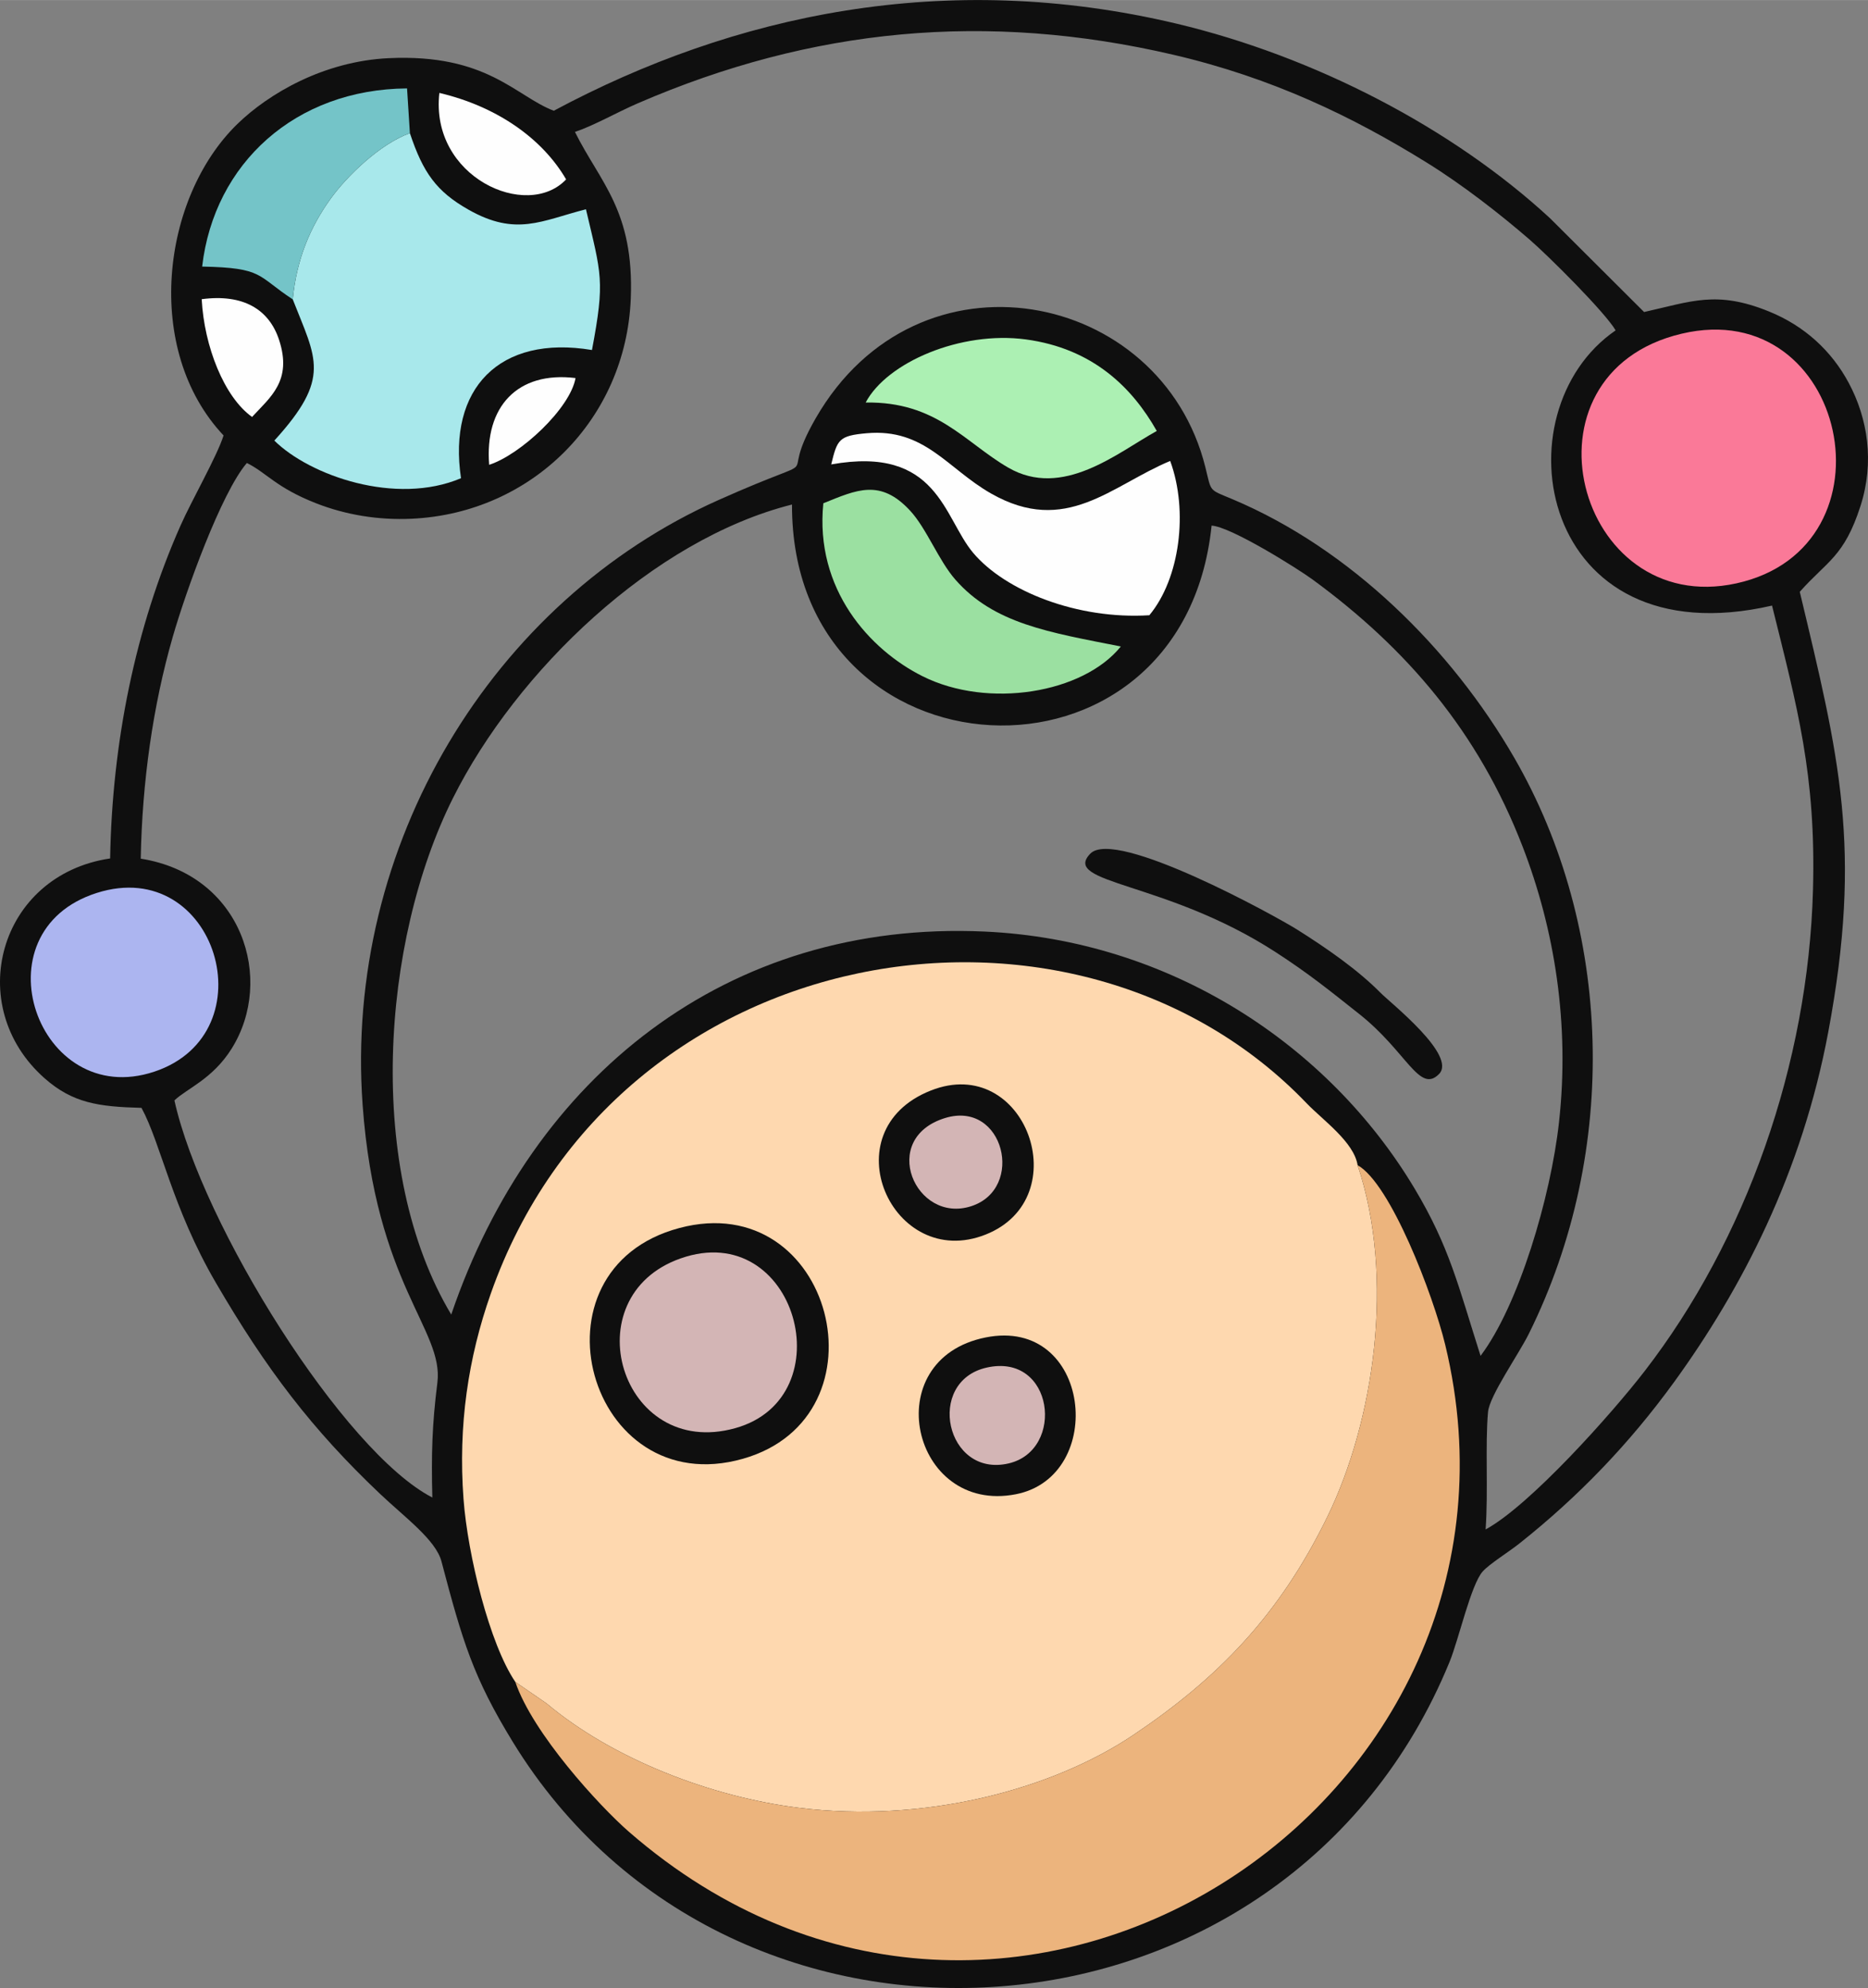 <?xml version="1.0" encoding="UTF-8"?> <svg xmlns="http://www.w3.org/2000/svg" xmlns:xlink="http://www.w3.org/1999/xlink" xmlns:xodm="http://www.corel.com/coreldraw/odm/2003" xml:space="preserve" width="1015px" height="1080px" version="1.1" style="shape-rendering:geometricPrecision; text-rendering:geometricPrecision; image-rendering:optimizeQuality; fill-rule:evenodd; clip-rule:evenodd" viewBox="0 0 1014.98 1079.92"><rect x="0" y="0" width="1014.98" height="1079.92" fill="#808080" stroke="none"/> <defs> <style type="text/css"> .fil0 {fill:#0F0F0F} .fil10 {fill:#74C4C8} .fil6 {fill:#9BE0A1} .fil3 {fill:#A8E8EB} .fil5 {fill:#ACB5F0} .fil9 {fill:#ACF0B3} .fil8 {fill:#D3B5B5} .fil2 {fill:#ECB47D} .fil4 {fill:#FA7998} .fil1 {fill:#FED8AF} .fil7 {fill:#FEFEFE} </style> </defs> <g id="Camada_x0020_1">  <path class="fil0" d="M300.9 60.13c-20.64,-7.81 -36.16,-31.09 -89.71,-28.56 -35.24,1.67 -65.2,19.21 -82.25,35.8 -41.21,40.08 -51.23,122.69 -7.46,169.16 -3.69,11.54 -17.19,34.95 -23.39,48.94 -24.8,55.96 -37.15,118.4 -38.25,180.83 -60.62,8.99 -80.01,80.22 -35.61,119.42 15.31,13.51 29.32,15.46 52.65,16.07 10.63,19.56 16.59,54.13 40.4,94.99 27.36,46.96 52.42,79.86 89.33,114.8 13.49,12.77 30.19,24.93 33.26,36.59 11.52,43.72 17.32,63.03 38.7,97.96 119.12,194.61 419.96,174.15 509.06,-43.39 4.97,-12.13 11.62,-42.02 18.02,-49.13 3.7,-4.11 14.29,-10.7 19.8,-15.08 32.26,-25.57 59.98,-54.47 84.1,-87.68 36.95,-50.9 69.51,-113.75 83.83,-190.2 18.75,-100.05 5.86,-149.84 -15.47,-239.19 14.72,-16.62 24.12,-18.95 33.02,-46.7 7.6,-23.73 3.99,-47.43 -6.48,-66.9 -9.13,-17 -23.66,-30.77 -43.44,-38.76 -28.3,-11.44 -41.85,-5.4 -67.69,0.37l-51.06 -50.9c-53.32,-49.27 -128.37,-88.01 -202.98,-105.75 -125.66,-29.86 -240.83,-4.89 -338.38,47.31zm-55.72 653.95c43.91,-129.07 149.56,-214.43 289.8,-208.06 100.7,4.57 186.81,61.44 233.51,139.39 19.11,31.89 23.81,52.89 35.97,91.11 20.63,-27.34 38.11,-86.04 42.63,-126.97 5.9,-53.39 -2.39,-104.75 -19.84,-149.84 -24.03,-62.09 -62.7,-107.29 -113.99,-144.88 -8.2,-6.01 -44.53,-28.78 -54.94,-29.33 -15.72,152.32 -228.42,140.61 -227.99,-11.46 -75.6,19.06 -149.66,90.45 -184.2,159.44 -39.03,77.96 -47.72,202.53 -0.95,280.6zm67.21 -642.44c13.71,27.54 32.23,42.77 30.34,90.52 -2.59,65.5 -53.58,116.5 -118.9,119.6 -18.35,0.88 -36.05,-2.17 -51.73,-8.26 -22.17,-8.61 -27.2,-16.73 -37.97,-22.02 -13.94,16.23 -33.13,69.64 -40.28,94.5 -10.77,37.39 -16.61,78.72 -17.38,120.44 55.23,8.73 72.92,65.65 49.39,103.2 -10.42,16.63 -24.48,21.73 -31.09,28.13 15.07,67.94 92.03,190.92 140.14,215.72 -0.6,-23.48 -0.12,-39.72 2.74,-62.4 3.63,-28.72 -33.56,-53.24 -40.62,-150.86 -10.19,-140.96 70.31,-273.7 193.38,-328.61 64.54,-28.8 29.97,-4.7 52.77,-44.36 55.56,-96.66 187.7,-69.84 211.72,26.4 3.48,13.95 1.58,11.96 14.83,17.54 63.84,26.89 118.79,81.06 153.15,140.61 53.23,92.27 57.28,212.96 7.85,312.66 -5.65,11.4 -21.42,33.72 -22.21,42.57 -1.61,17.96 0.18,43.12 -1.31,63.79 24.03,-13.03 68.41,-62.71 86.35,-85.93 55.11,-71.31 88.97,-166.86 91.53,-261.6 1.69,-62.56 -8.61,-99.29 -22.25,-154.34 -126.92,29.15 -149.56,-105.27 -84.98,-149.5 -5.76,-9.85 -36.63,-40.59 -46.9,-49.45 -15.72,-13.58 -36.03,-29.46 -55.56,-41.58 -40.46,-25.11 -84.17,-46.18 -137.85,-58.69 -101.57,-23.67 -196.51,-14.49 -290.88,26.32 -11.64,5.03 -23.8,12.09 -34.28,15.6z"></path> <path class="fil1" d="M280 913.64l16.95 11.66c36.25,30.41 89.56,50.81 137.06,56.72 67.42,8.4 136.82,-9.37 181.78,-39.55 45.72,-30.69 79.23,-64.78 105.48,-118.64 25.29,-51.89 36.87,-129.61 16.39,-190.9 -2,-12.65 -18.96,-24.51 -27.66,-33.59 -126.41,-131.88 -374.94,-91.15 -443.39,103.52 -12.19,34.68 -17.74,71.34 -14.76,111.4 2.28,30.6 14.22,78.9 28.15,99.38z"></path> <path class="fil2" d="M280 913.64c9.41,27.87 45.62,67.39 61.74,81.42 206.23,179.36 503.66,-15.25 443.54,-264.49 -6.56,-27.18 -29.76,-87.69 -47.62,-97.64 20.48,61.29 8.9,139.01 -16.39,190.9 -26.25,53.86 -59.76,87.95 -105.48,118.64 -44.96,30.18 -114.36,47.95 -181.78,39.55 -47.5,-5.91 -100.81,-26.31 -137.06,-56.72l-16.95 -11.66z"></path> <path class="fil3" d="M159.07 162.6c12.7,32.5 21.17,42.48 -10.01,76.71 19.29,19.05 66.01,35.43 101.43,20.44 -7.26,-48.61 20.8,-78.05 71.16,-69.64 7.15,-37.9 5.1,-40.86 -3.27,-76.46 -24.14,6.17 -37.88,14.9 -63.78,0.24 -17.48,-9.89 -24.74,-20.14 -31.88,-41.58 -16.4,5.91 -34.44,23.55 -43.19,35.76 -10.83,15.11 -18.37,32.46 -20.46,54.53z"></path> <path class="fil4" d="M913.7 181.25c-92.07,21.78 -57.14,154.66 29.77,135.62 89.31,-19.57 60.12,-156.87 -29.77,-135.62z"></path> <path class="fil0" d="M369.16 667.06c-84.79,22.54 -49.59,149.21 34.46,125.37 80.5,-22.83 48.94,-147.55 -34.46,-125.37z"></path> <path class="fil5" d="M52.61 485.03c-66.1,20.99 -32.13,118.15 31.18,97.12 62.67,-20.82 33.78,-117.75 -31.18,-97.12z"></path> <path class="fil6" d="M447.36 273.37c-4.73,46.71 25.19,79.62 54,94 35.62,17.77 87.15,9.21 107.64,-16.21 -39.05,-7.71 -68.87,-12.34 -89.9,-36.32 -9.12,-10.39 -15.66,-27.87 -24.67,-37.55 -16.18,-17.4 -28.97,-11.23 -47.07,-3.92z"></path> <path class="fil7" d="M451.64 252.26c57.93,-10.37 60.97,28.81 77.06,47.96 17.51,20.85 56.74,36.41 95.79,33.97 16.57,-19.85 21.33,-56.54 11.34,-83.81 -32.01,13.29 -56.61,40.91 -97.35,17.67 -23.83,-13.59 -36.01,-35.53 -67.6,-32.73 -15.13,1.34 -15.97,3.44 -19.24,16.94z"></path> <path class="fil8" d="M369.83 683.57c-59.16,20.75 -32.68,109.61 29.66,92.22 59.81,-16.68 33.19,-114.27 -29.66,-92.22z"></path> <path class="fil9" d="M470.36 218.64c38.51,-0.63 53.73,21.55 77.34,35.29 29.7,17.29 59.39,-8 80.83,-19.85 -13.29,-23.51 -34.71,-44.85 -71.24,-49.74 -35.23,-4.7 -75.33,12.4 -86.93,34.3z"></path> <path class="fil0" d="M535.55 726.51c-59.45,11.88 -40.28,96.26 16.4,85.18 49.77,-9.73 40.99,-96.64 -16.4,-85.18z"></path> <path class="fil10" d="M159.07 162.6c2.09,-22.07 9.63,-39.42 20.46,-54.53 8.75,-12.21 26.79,-29.85 43.19,-35.76l-1.55 -24.31c-60.62,0.43 -104.82,40.66 -111.33,96.78 33.6,0.66 29.62,5 49.23,17.82z"></path> <path class="fil0" d="M505.75 592.38c-55.17,21.82 -20.96,98.38 29.8,78.24 49.99,-19.84 21.71,-98.61 -29.8,-78.24z"></path> <path class="fil0" d="M592.39 463.73c-15.85,16.49 40.72,14.72 100.38,53.25 18.45,11.92 29.85,21.22 45.83,33.88 25.79,20.43 32.6,43.34 43.26,32.6 9.99,-10.06 -26.22,-38.58 -31.73,-44.15 -12.37,-12.51 -29.1,-24.14 -45.34,-34.37 -11.32,-7.13 -98.76,-55.41 -112.4,-41.21z"></path> <path class="fil8" d="M536.09 742.89c-33.45,7.54 -22.24,60.1 12.04,52.03 30.75,-7.24 24.48,-60.26 -12.04,-52.03z"></path> <path class="fil7" d="M307.6 97.43c-12.73,-21.93 -37.29,-39.55 -68.87,-46.98 -5.22,45.68 47.6,69.49 68.87,46.98z"></path> <path class="fil8" d="M513.49 607.32c-36.18,11.12 -16.14,57.69 14.2,47.9 29.44,-9.5 17.81,-57.74 -14.2,-47.9z"></path> <path class="fil7" d="M136.96 226.47c9.9,-10.79 21.99,-19.62 14.66,-41.91 -5.39,-16.39 -19.33,-25.08 -42.03,-22.06 1.35,25.64 12.21,53.17 27.37,63.97z"></path> <path class="fil7" d="M265.79 252.47c17.02,-5.49 44.04,-30.68 46.93,-47.13 -31.7,-3.87 -49.49,15.77 -46.93,47.13z"></path> </g> </svg> 